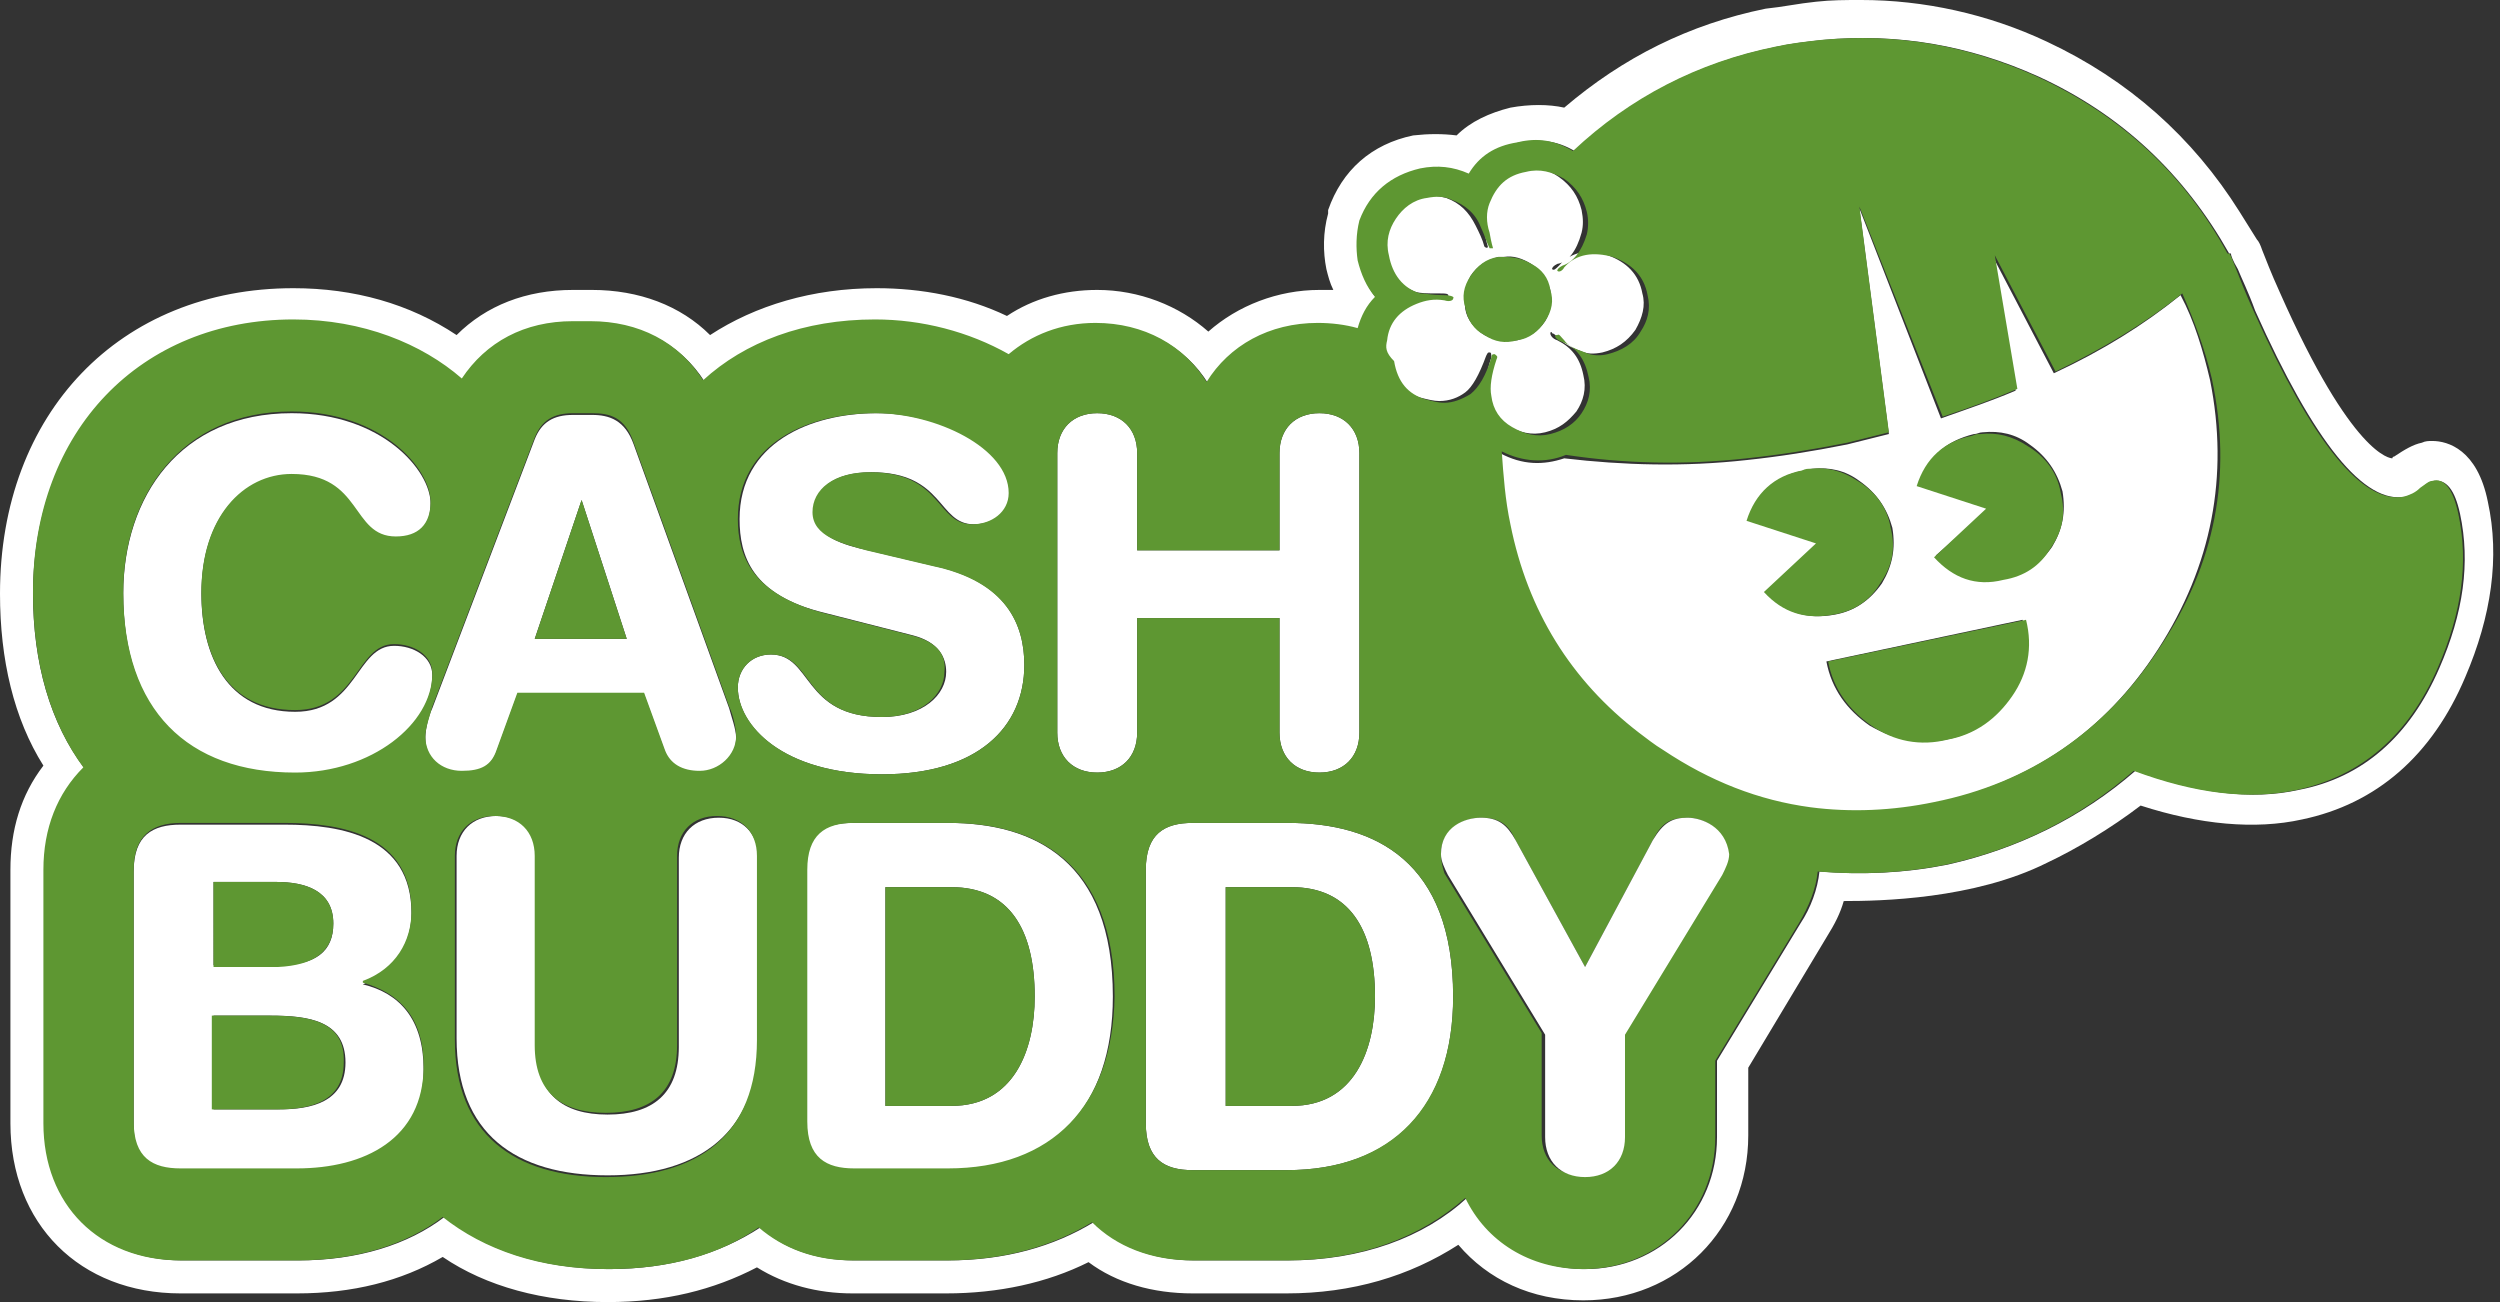 <?xml version="1.0" encoding="utf-8"?>
<!-- Generator: Adobe Illustrator 18.1.1, SVG Export Plug-In . SVG Version: 6.00 Build 0)  -->
<!--<svg version="1.2" baseProfile="tiny" id="Layer_1" xmlns="http://www.w3.org/2000/svg" xmlns:xlink="http://www.w3.org/1999/xlink"
	 x="0px" y="0px" viewBox="0 0 144 75" xml:space="preserve">-->
<svg xmlns="http://www.w3.org/2000/svg" width="144" height="75">
<rect width="100%" height="100%" fill="#333333" stroke="none"/>
<g>
	<path fill="#FFFFFF" d="M54.6,47.4h-5.5c-1.6,0-2.7,0.6-2.7,2.7v14.6c0,2,1,2.7,2.7,2.7h5.4c6.1,0,9.6-3.6,9.6-10
		C64.1,49.6,59.6,47.4,54.6,47.4z M54.8,63.7H51V51.1h3.8c3.3,0,4.8,2.4,4.8,6.3C59.6,60.5,58.4,63.7,54.8,63.7z"/>
	<path fill="#FFFFFF" d="M86.4,26.1c0,1.4,0.2,2.8,0.5,4.2c1,5,3.5,9,7.4,12c0.5,0.4,0.9,0.7,1.4,1c2.7,1.8,5.5,2.9,8.5,3.3
		c2.3,0.3,4.6,0.2,7.1-0.3c5.6-1.2,9.9-4.1,13-8.9c3.1-4.8,4.1-10,3-15.5c-0.4-1.7-0.9-3.4-1.7-4.9c-2.1,1.7-4.5,3.2-7.3,4.5
		l-3.5-6.7l1.3,7.7c-1.4,0.6-2.9,1.1-4.3,1.6L107.1,12l1.7,13c-0.8,0.2-1.6,0.4-2.4,0.6c-2,0.4-3.9,0.7-5.8,0.9
		c-3.6,0.4-7.1,0.3-10.5-0.1C88.9,26.8,87.7,26.8,86.4,26.1z M115.8,40.1c-0.9,1.3-2.1,2.2-3.7,2.5c-1.6,0.3-3,0-4.4-0.8
		c-1.3-0.9-2.2-2.1-2.5-3.7l11.3-2.4C116.9,37.3,116.7,38.7,115.8,40.1z M113.7,25c0.2,0,0.3-0.1,0.5-0.1c1-0.1,1.9,0.1,2.7,0.7
		c1,0.7,1.6,1.6,1.9,2.7c0.2,1.2,0,2.2-0.6,3.2c-0.7,1-1.6,1.6-2.7,1.8c-1.6,0.3-2.9-0.1-4-1.3l3.2-2.8l-4-1.3
		C111,26.3,112.1,25.4,113.7,25z M103.9,27.1c0.2,0,0.3-0.1,0.5-0.1c1-0.1,1.9,0.1,2.7,0.7c1,0.7,1.6,1.6,1.9,2.7
		c0.2,1.2,0,2.2-0.6,3.2c-0.7,1-1.6,1.6-2.7,1.8c-1.6,0.3-2.9-0.1-4-1.3l3.2-2.8l-4-1.3C101.2,28.4,102.3,27.4,103.9,27.1z"/>
	<path fill="#FFFFFF" d="M41.4,47.1c-1.4,0-2.3,0.9-2.3,2.3v10.9c0,2.7-1.5,3.9-4.1,3.9c-2.6,0-4.1-1.2-4.1-3.9V49.3
		c0-1.4-0.9-2.3-2.3-2.3s-2.3,0.9-2.3,2.3v10.5c0,5.5,3.4,7.9,8.7,7.9c5.3,0,8.7-2.5,8.7-7.9V49.3C43.6,48,42.8,47.1,41.4,47.1z"/>
	<path fill="#FFFFFF" d="M81.8,22.9c0.4,0.1,0.8,0.2,1.1,0.2c0.6,0,1.1-0.2,1.5-0.5c0.4-0.3,0.8-1,1.2-2.1c0.1-0.2,0.1-0.2,0.2-0.2
		c0.1,0,0.1,0.1,0.1,0.3c-0.3,0.9-0.4,1.6-0.3,2.1c0.2,0.8,0.6,1.4,1.2,1.8c0.7,0.4,1.4,0.6,2.2,0.4c0.8-0.2,1.3-0.6,1.8-1.2
		c0.4-0.6,0.6-1.3,0.4-2.1c-0.2-1-0.7-1.6-1.5-2c-0.3-0.1-0.4-0.3-0.4-0.4c0-0.1,0.1-0.1,0.1,0c0.1,0,0.2,0.1,0.4,0.3
		c0.2,0.2,0.6,0.5,1.2,0.7c0.4,0.2,0.8,0.2,1.3,0.1c0.8-0.2,1.4-0.6,1.9-1.3c0.4-0.7,0.6-1.4,0.4-2.1c-0.2-1.1-0.9-1.8-2-2.2
		c-1.1-0.4-2.1-0.2-2.8,0.6c-0.2,0.2-0.3,0.3-0.4,0.2c0-0.1,0.1-0.2,0.3-0.3c0.6-0.1,1.1-0.7,1.4-1.8c0.1-0.4,0.1-0.8,0-1.3
		c-0.2-0.8-0.6-1.4-1.3-1.9c-0.7-0.5-1.4-0.6-2.2-0.4c-1,0.2-1.7,0.8-2.1,1.8c-0.2,0.5-0.2,1.1,0,1.7c0.1,0.6,0.2,0.9,0.2,0.9
		c0,0.1-0.1,0.1-0.2,0c-0.1-0.4-0.3-0.8-0.5-1.2c-0.4-0.8-0.9-1.3-1.7-1.6c-0.4-0.1-0.9-0.2-1.4-0.1c-0.8,0.2-1.4,0.6-1.8,1.2
		c-0.4,0.7-0.6,1.4-0.4,2.1c0.2,1.1,0.8,1.8,1.8,2.2c0.3,0.1,0.7,0.1,1.3,0.1c0.5,0,0.7,0,0.6,0.2c-0.1,0.2-0.2,0.2-0.5,0.1
		c-0.5-0.1-1,0-1.6,0.2c-1,0.4-1.6,1.1-1.7,2.1c0,0.3,0,0.7,0.1,1.1C80.2,21.8,80.8,22.6,81.8,22.9z M84.7,15.9
		c0.4-0.6,0.9-0.9,1.6-1.1c0.1,0,0.2,0,0.3,0c0.6-0.1,1.1,0.1,1.6,0.4c0.6,0.4,0.9,0.9,1.1,1.5c0.1,0.7,0,1.3-0.3,1.8
		c-0.4,0.6-0.9,0.9-1.6,1.1c-0.7,0.1-1.3,0-1.9-0.3c-0.6-0.4-1-0.9-1.1-1.5C84.3,17.1,84.4,16.5,84.7,15.9z"/>
	<path fill="#FFFFFF" d="M20.9,56.7L20.9,56.7c1.9-0.8,2.8-2.4,2.8-4.1c0-4.4-4-5.1-7.3-5.1h-6c-1.6,0-2.7,0.6-2.7,2.7v14.6
		c0,2,1.1,2.7,2.7,2.7h6.7c3.9,0,7.3-1.7,7.3-5.9C24.4,58.7,23,57.2,20.9,56.7z M12.3,50.8h3.6c1.7,0,3.3,0.5,3.3,2.4
		c0,1.6-1,2.4-3.2,2.4h-3.7V50.8z M16.1,63.9h-3.8v-5.4h3.3c2.2,0,4.3,0.3,4.3,2.7C19.9,63.5,17.9,63.9,16.1,63.9z"/>
	<path fill="#FFFFFF" d="M50.8,41.3c-4.6,0-4-3.6-6.4-3.6c-1.1,0-1.9,0.8-1.9,1.9c0,2.2,2.6,5,8.3,5c5.5,0,8.2-2.7,8.2-6.3
		c0-2.3-1-4.8-5.2-5.7L50,31.7c-1.4-0.3-3.1-0.8-3.1-2.2c0-1.4,1.2-2.3,3.3-2.3c4.2,0,3.8,3,5.9,3c1.1,0,2.1-0.7,2.1-1.8
		c0-2.7-4.2-4.6-7.7-4.6c-3.8,0-7.9,1.7-7.9,6.1c0,2.1,0.7,4.4,4.9,5.4l5.1,1.3c1.5,0.4,1.9,1.3,1.9,2.1
		C54.5,40,53.2,41.3,50.8,41.3z"/>
	<path fill="#FFFFFF" d="M17,44.6c4.4,0,7.9-2.8,7.9-5.7c0-1.1-1.1-1.7-2.2-1.7c-2.2,0-2.1,3.8-5.7,3.8c-3.9,0-5.4-3.2-5.4-6.8
		c0-4.3,2.3-6.8,5.2-6.8c4.1,0,3.4,3.6,6,3.6c1.4,0,2-0.8,2-2c0-1.9-2.8-5.2-8-5.2c-6.4,0-9.7,4.8-9.7,10.4
		C7.1,41,10.8,44.6,17,44.6z"/>
	<path fill="#FFFFFF" d="M0.6,50.1v14.6c0,5.8,4,9.8,9.8,9.8h6.7c3.2,0,6-0.7,8.4-2.1C28,74.1,31.3,75,35,75c3.3,0,6.1-0.7,8.6-2
		c1.6,1,3.5,1.5,5.5,1.5h5.4c3,0,5.8-0.6,8.2-1.8c1.6,1.2,3.7,1.8,6,1.8h5.4c3.8,0,7.1-1,9.9-2.8c1.7,2,4.2,3.2,7.2,3.2
		c5.4,0,9.5-4.1,9.5-9.5v-3.9l4.5-7.5c0.5-0.8,0.8-1.4,1-2.1c2.1,0,7.5-0.1,11.7-2.2c1.7-0.8,3.7-2,5.4-3.3c3.4,1.1,6.6,1.4,9.3,0.8
		c4.3-0.9,7.5-3.7,9.4-8.2c1.5-3.5,2-6.9,1.3-10.1c-0.6-3-2.3-3.5-3.2-3.5c-0.2,0-0.4,0-0.6,0.1c-0.5,0.1-1,0.4-1.6,0.8
		c-0.1,0-0.1,0.1-0.1,0.1c-0.1,0-2.3-0.1-6.5-9.6c-0.5-1.1-0.8-1.9-1-2.4c-0.1-0.3-0.2-0.5-0.3-0.6l-1-1.6
		c-2.7-4.3-6.4-7.6-11.1-9.8c-3.4-1.6-7.1-2.4-10.7-2.4h0c-0.9,0-1.7,0-2.6,0.1c-1,0.1-1.9,0.3-2.9,0.4c-4.4,0.9-8.2,2.8-11.6,5.7
		C89.2,6,88.1,6,87,6.2c-1.2,0.3-2.3,0.8-3.1,1.6c-0.8-0.1-1.6-0.1-2.5,0c-2.4,0.5-4.1,2-4.9,4.3l0,0.2c-0.3,1.1-0.3,2.2-0.1,3.2
		c0.1,0.4,0.2,0.8,0.4,1.2c-0.3,0-0.5,0-0.8,0c-2.4,0-4.7,0.9-6.4,2.4c-1.7-1.5-4-2.4-6.4-2.4c-1.9,0-3.7,0.5-5.2,1.5
		c-2.3-1.1-4.9-1.6-7.5-1.6c-3.7,0-7,1-9.6,2.7c-1.7-1.7-4.1-2.6-6.8-2.6H33c-2.7,0-5,0.9-6.7,2.6c-2.7-1.8-5.9-2.7-9.4-2.7
		c-10,0-16.9,7.2-16.9,17.6c0,3.8,0.8,7.2,2.5,9.9C1.2,45.8,0.6,47.8,0.6,50.1z M1.9,34.2c0-9.2,6.2-15.7,15-15.7
		c4,0,7.4,1.4,9.7,3.4c1.3-2.1,3.6-3.3,6.4-3.3h1.1c2.8,0,5.1,1.2,6.5,3.4c2.3-2.2,5.8-3.5,9.9-3.5c2.7,0,5.4,0.7,7.7,2
		c1.3-1.2,3.1-1.8,5-1.8c2.8,0,5.1,1.3,6.4,3.4c1.3-2.1,3.6-3.4,6.4-3.4c0.8,0,1.6,0.1,2.3,0.3c0.2-0.6,0.5-1.2,1-1.8
		c-0.5-0.6-0.8-1.3-1-2.1c-0.2-0.8-0.1-1.5,0.1-2.3c0.6-1.7,1.7-2.7,3.5-3c0.9-0.2,1.9-0.1,2.8,0.3c0.6-1,1.6-1.6,2.8-1.9
		c1.2-0.2,2.2-0.1,3.2,0.5c3.3-3.1,7.2-5.1,11.6-6c0.9-0.2,1.8-0.3,2.7-0.4c4.3-0.4,8.4,0.3,12.4,2.1c4.8,2.2,8.4,5.6,11,10.2l0.1,0
		c0,0.1,0.1,0.4,0.4,0.9c0.2,0.5,0.6,1.3,1,2.4c3.4,7.6,6.3,11.2,8.7,10.7c0.3-0.1,0.6-0.2,0.9-0.5c0.3-0.3,0.6-0.4,0.7-0.4
		c0.7-0.1,1.2,0.5,1.5,1.9c0.6,2.8,0.2,5.7-1.2,8.9c-1.7,3.9-4.4,6.3-8.1,7c-2.7,0.6-5.8,0.2-9.4-1.1c-3.1,2.7-6.8,4.5-10.8,5.4
		c-2.5,0.5-4.9,0.6-7.4,0.4c-0.1,1-0.5,2.1-1.1,3l-4.8,7.9v4.4c0,4.3-3.3,7.6-7.6,7.6c-3,0-5.5-1.6-6.8-4.1
		c-2.5,2.3-6.1,3.6-10.3,3.6h-5.4c-2.4,0-4.4-0.8-5.8-2.2c-2.3,1.4-5.1,2.2-8.4,2.2h-5.4c-2.2,0-4.1-0.7-5.4-1.9
		c-2.3,1.5-5.2,2.4-8.7,2.4c-3.9,0-7.1-1.1-9.5-3c-2.1,1.6-5,2.5-8.4,2.5h-6.7c-4.7,0-7.9-3.2-7.9-7.9V50.1c0-2.4,0.8-4.4,2.3-5.8
		C2.9,41.7,1.9,38.2,1.9,34.2z"/>
	<path fill="#FFFFFF" d="M26.6,44.5c1.1,0,1.7-0.4,2-1.2l1.2-3.3h7.3l1.2,3.3c0.3,0.9,1.1,1.2,2,1.2c1.2,0,2.1-0.9,2.1-2
		c0-0.5-0.3-1.3-0.4-1.7l-5.5-15.2c-0.5-1.4-1.4-1.7-2.4-1.7H33c-1.1,0-1.8,0.4-2.2,1.4l-5.9,15.5c-0.2,0.4-0.4,1.2-0.4,1.7
		C24.5,43.7,25.3,44.5,26.6,44.5z M33.5,28.8L33.5,28.8l2.6,8h-5.3L33.5,28.8z"/>
	<path fill="#FFFFFF" d="M63.2,44.5c1.4,0,2.3-0.9,2.3-2.3v-6.6h8.2v6.6c0,1.4,0.9,2.3,2.3,2.3c1.4,0,2.3-0.9,2.3-2.3V26.1
		c0-1.4-0.9-2.3-2.3-2.3c-1.4,0-2.3,0.9-2.3,2.3v5.6h-8.2v-5.6c0-1.4-0.9-2.3-2.3-2.3c-1.4,0-2.3,0.9-2.3,2.3v16.1
		C60.9,43.6,61.8,44.5,63.2,44.5z"/>
	<path fill="#FFFFFF" d="M68.7,47.4c-1.6,0-2.7,0.6-2.7,2.7v14.6c0,2,1,2.7,2.7,2.7h5.4c6.1,0,9.6-3.6,9.6-10c0-7.8-4.5-10-9.5-10
		H68.7z M79.2,57.4c0,3.1-1.2,6.3-4.8,6.3h-3.8V51.1h3.8C77.7,51.1,79.2,53.5,79.2,57.4z"/>
	<path fill="#5E9732" d="M111.4,32.1c1.1,1.2,2.4,1.7,4,1.3c1.2-0.2,2.1-0.8,2.7-1.8c0.7-1,0.9-2,0.6-3.2c-0.2-1.2-0.9-2.1-1.9-2.7
		c-0.9-0.6-1.8-0.8-2.7-0.7c-0.2,0-0.3,0-0.5,0.1c-1.6,0.3-2.7,1.3-3.2,2.9l4,1.3L111.4,32.1z"/>
	<path fill="#5E9732" d="M105.3,38.1c0.3,1.6,1.2,2.8,2.5,3.7c1.3,0.9,2.8,1.2,4.4,0.8c1.6-0.3,2.8-1.2,3.7-2.5
		c0.9-1.3,1.2-2.8,0.8-4.4L105.3,38.1z"/>
	<path fill="#5E9732" d="M101.6,34.1c1.1,1.2,2.4,1.6,4,1.3c1.2-0.2,2.1-0.8,2.7-1.8c0.7-1,0.9-2,0.6-3.2c-0.2-1.2-0.9-2.1-1.9-2.7
		c-0.9-0.6-1.8-0.8-2.7-0.7c-0.2,0-0.3,0-0.5,0.1c-1.6,0.3-2.7,1.3-3.2,2.9l4,1.3L101.6,34.1z"/>
	<path fill="#5E9732" d="M85.5,19.3c0.6,0.4,1.2,0.5,1.9,0.3c0.7-0.1,1.2-0.5,1.6-1.1c0.4-0.6,0.5-1.2,0.3-1.8
		c-0.1-0.7-0.5-1.2-1.1-1.5c-0.5-0.3-1-0.4-1.6-0.4c-0.1,0-0.2,0-0.3,0c-0.7,0.1-1.2,0.5-1.6,1.1c-0.4,0.6-0.5,1.2-0.3,1.8
		C84.5,18.4,84.9,19,85.5,19.3z"/>
	<path fill="#5E9732" d="M19.2,53.2c0-1.9-1.6-2.4-3.3-2.4h-3.6v4.9H16C18.1,55.6,19.2,54.8,19.2,53.2z"/>
	<path fill="#5E9732" d="M54.8,51.1H51v12.6h3.8c3.6,0,4.8-3.2,4.8-6.3C59.6,53.5,58.1,51.1,54.8,51.1z"/>
	<path fill="#5E9732" d="M15.5,58.5h-3.3v5.4h3.8c1.8,0,3.8-0.4,3.8-2.7C19.9,58.8,17.8,58.5,15.5,58.5z"/>
	<path fill="#5E9732" d="M70.6,63.7h3.8c3.6,0,4.8-3.2,4.8-6.3c0-3.9-1.5-6.3-4.8-6.3h-3.8V63.7z"/>
	<path fill="#5E9732" d="M2.5,50.1v14.6c0,4.7,3.2,7.9,7.9,7.9h6.7c3.4,0,6.3-0.9,8.4-2.5c2.4,1.9,5.6,3,9.5,3
		c3.5,0,6.4-0.8,8.7-2.4c1.4,1.2,3.2,1.9,5.4,1.9h5.4c3.3,0,6.1-0.8,8.4-2.2c1.4,1.4,3.4,2.2,5.8,2.2h5.4c4.2,0,7.7-1.3,10.3-3.6
		c1.2,2.5,3.7,4.1,6.8,4.1c4.3,0,7.6-3.3,7.6-7.6v-4.4l4.8-7.9c0.6-1,1-2,1.1-3c2.4,0.2,4.9,0.1,7.4-0.4c4.1-0.9,7.7-2.7,10.8-5.4
		c3.5,1.3,6.6,1.7,9.4,1.1c3.7-0.8,6.4-3.1,8.1-7c1.4-3.2,1.8-6.1,1.2-8.9c-0.3-1.4-0.8-2.1-1.5-1.9c-0.2,0-0.4,0.2-0.7,0.4
		c-0.3,0.3-0.6,0.4-0.9,0.5c-2.4,0.5-5.3-3.1-8.7-10.7c-0.5-1.1-0.8-1.9-1-2.4c-0.2-0.5-0.3-0.8-0.4-0.9l-0.1,0
		c-2.5-4.6-6.2-8-11-10.2c-4-1.8-8.1-2.5-12.4-2.1c-0.9,0.1-1.8,0.2-2.7,0.4c-4.4,0.9-8.3,2.9-11.6,6c-1-0.6-2-0.8-3.2-0.5
		C86.1,8.4,85.2,9,84.6,10c-0.9-0.4-1.8-0.5-2.8-0.3c-1.7,0.4-2.9,1.4-3.5,3c-0.2,0.8-0.2,1.6-0.1,2.3c0.2,0.8,0.5,1.5,1,2.1
		c-0.5,0.5-0.8,1.1-1,1.8c-0.7-0.2-1.5-0.3-2.3-0.3c-2.8,0-5.1,1.3-6.4,3.4c-1.3-2.1-3.6-3.4-6.4-3.4c-2,0-3.7,0.7-5,1.8
		c-2.3-1.3-5-2-7.7-2c-4.1,0-7.5,1.3-9.9,3.5c-1.4-2.2-3.7-3.4-6.5-3.4H33c-2.8,0-5,1.2-6.4,3.3c-2.3-2-5.7-3.4-9.7-3.4
		c-8.8,0-15,6.4-15,15.7c0,4.1,1,7.5,2.9,10.1C3.3,45.7,2.5,47.7,2.5,50.1z M17.1,67.3h-6.7c-1.6,0-2.7-0.6-2.7-2.7V50.1
		c0-2,1.1-2.7,2.7-2.7h6c3.3,0,7.3,0.7,7.3,5.1c0,1.7-0.9,3.3-2.8,4v0.1c2.1,0.6,3.5,2,3.5,4.8C24.4,65.6,21,67.3,17.1,67.3z
		 M43.6,59.9c0,5.5-3.4,7.9-8.7,7.9c-5.3,0-8.7-2.5-8.7-7.9V49.3c0-1.4,0.9-2.3,2.3-2.3s2.3,0.9,2.3,2.3v10.9c0,2.7,1.5,3.9,4.1,3.9
		c2.6,0,4.1-1.2,4.1-3.9V49.3c0-1.4,0.9-2.3,2.3-2.3c1.4,0,2.3,0.9,2.3,2.3V59.9z M54.6,67.3h-5.4c-1.6,0-2.7-0.6-2.7-2.7V50.1
		c0-2,1-2.7,2.7-2.7h5.5c4.9,0,9.5,2.2,9.5,10C64.1,63.7,60.6,67.3,54.6,67.3z M99,50.3l-5.6,9.2v5.9c0,1.4-0.9,2.3-2.3,2.3
		c-1.4,0-2.3-0.9-2.3-2.3v-5.9l-5.6-9.2C83.1,50,83,49.6,83,49.2c0-1.5,1.4-2.1,2.3-2.1c1.1,0,1.6,0.4,2,1.3l4,7.3l3.9-7.3
		c0.5-1,1-1.3,2-1.3c0.8,0,2.2,0.5,2.2,2.1C99.4,49.6,99.2,50,99,50.3z M100.6,26.4c1.9-0.2,3.8-0.5,5.8-0.9
		c0.8-0.2,1.6-0.4,2.4-0.6l-1.7-13l4.8,12.1c1.5-0.5,2.9-1,4.3-1.6l-1.3-7.7l3.5,6.7c2.7-1.3,5.2-2.8,7.3-4.5
		c0.7,1.6,1.3,3.2,1.7,4.9c1.2,5.6,0.2,10.7-3,15.5c-3.1,4.8-7.5,7.8-13,8.9c-2.4,0.5-4.8,0.6-7.1,0.3c-3-0.4-5.8-1.5-8.5-3.3
		c-0.5-0.3-1-0.7-1.4-1c-3.9-3-6.4-7-7.4-12c-0.3-1.4-0.4-2.8-0.5-4.2c1.2,0.6,2.5,0.7,3.7,0.2C93.5,26.7,97,26.8,100.6,26.4z
		 M79.9,19.6c0.1-1,0.7-1.7,1.7-2.1c0.5-0.2,1-0.3,1.6-0.2c0.3,0.1,0.5,0,0.5-0.1c0.1-0.1-0.1-0.2-0.6-0.2c-0.6,0-1-0.1-1.3-0.1
		c-1-0.3-1.6-1.1-1.8-2.2c-0.2-0.8,0-1.5,0.4-2.1c0.4-0.6,1-1.1,1.8-1.2c0.5-0.1,1-0.1,1.4,0.1c0.8,0.3,1.4,0.8,1.7,1.6
		c0.2,0.4,0.3,0.8,0.5,1.2c0.1,0,0.2,0,0.2,0c0,0-0.1-0.3-0.2-0.9c-0.2-0.6-0.2-1.2,0-1.7c0.4-1,1-1.6,2.1-1.8
		c0.8-0.2,1.5,0,2.2,0.4c0.7,0.5,1.1,1.1,1.3,1.9c0.1,0.4,0.1,0.9,0,1.3c-0.3,1-0.8,1.6-1.4,1.8c-0.2,0.1-0.3,0.2-0.3,0.3
		c0.1,0.1,0.3,0,0.4-0.2c0.7-0.8,1.7-0.9,2.8-0.6c1.1,0.4,1.8,1.1,2,2.2c0.2,0.8,0,1.5-0.4,2.1c-0.4,0.7-1.1,1.1-1.9,1.3
		c-0.4,0.1-0.9,0.1-1.3-0.1c-0.6-0.2-1-0.4-1.2-0.7c-0.2-0.2-0.3-0.4-0.4-0.3c-0.1,0-0.1,0-0.1,0c-0.1,0.1,0.1,0.3,0.4,0.4
		c0.8,0.3,1.3,1,1.5,2c0.2,0.8,0,1.5-0.4,2.1c-0.4,0.6-1,1-1.8,1.2c-0.8,0.2-1.5,0-2.2-0.4c-0.7-0.4-1.1-1-1.2-1.8
		c-0.1-0.5,0-1.2,0.3-2.1c0.1-0.2,0-0.2-0.1-0.3c-0.1,0-0.2,0-0.2,0.2c-0.3,1-0.7,1.7-1.2,2.1c-0.5,0.3-1,0.5-1.5,0.5
		c-0.4,0-0.7-0.1-1.1-0.2c-1-0.3-1.6-1-1.8-2.2C79.8,20.3,79.8,20,79.9,19.6z M83.7,57.4c0,6.3-3.5,10-9.6,10h-5.4
		c-1.6,0-2.7-0.6-2.7-2.7V50.1c0-2,1-2.7,2.7-2.7h5.5C79.2,47.4,83.7,49.6,83.7,57.4z M60.9,26.1c0-1.4,0.9-2.3,2.3-2.3
		c1.4,0,2.3,0.9,2.3,2.3v5.6h8.2v-5.6c0-1.4,0.9-2.3,2.3-2.3c1.4,0,2.3,0.9,2.3,2.3v16.1c0,1.4-0.9,2.3-2.3,2.3
		c-1.4,0-2.3-0.9-2.3-2.3v-6.6h-8.2v6.6c0,1.4-0.9,2.3-2.3,2.3c-1.4,0-2.3-0.9-2.3-2.3V26.1z M52.5,36.6l-5.1-1.3
		c-4.1-1.1-4.9-3.3-4.9-5.4c0-4.4,4.1-6.1,7.9-6.1c3.5,0,7.7,2,7.7,4.6c0,1.1-1,1.8-2.1,1.8c-2.1,0-1.7-3-5.9-3
		c-2.1,0-3.3,1-3.3,2.3c0,1.4,1.7,1.8,3.1,2.2l3.8,0.9C58,33.5,59,36,59,38.3c0,3.6-2.7,6.3-8.2,6.3c-5.8,0-8.3-2.9-8.3-5
		c0-1.1,0.8-1.9,1.9-1.9c2.5,0,1.8,3.6,6.4,3.6c2.3,0,3.6-1.3,3.6-2.6C54.5,37.8,54.1,37,52.5,36.6z M30.8,25.2
		c0.4-1,1.1-1.4,2.2-1.4h1.1c1,0,1.9,0.2,2.4,1.7L42,40.7c0.2,0.4,0.4,1.2,0.4,1.7c0,1.1-1,2-2.1,2c-1,0-1.7-0.4-2-1.2l-1.2-3.3
		h-7.3l-1.2,3.3c-0.3,0.9-0.9,1.2-2,1.2c-1.2,0-2.1-0.8-2.1-2c0-0.5,0.3-1.3,0.4-1.7L30.8,25.2z M16.8,23.7c5.2,0,8,3.3,8,5.2
		c0,1.3-0.7,2-2,2c-2.6,0-1.9-3.6-6-3.6c-2.8,0-5.2,2.5-5.2,6.8c0,3.6,1.4,6.8,5.4,6.8c3.6,0,3.5-3.8,5.7-3.8c1.1,0,2.2,0.6,2.2,1.7
		c0,2.9-3.5,5.7-7.9,5.7c-6.2,0-9.9-3.6-9.9-10.4C7.1,28.6,10.4,23.7,16.8,23.7z"/>
	<path fill="#FFFFFF" d="M97.2,47.1c-0.9,0-1.4,0.3-2,1.3l-3.9,7.3l-4-7.3c-0.5-0.9-1-1.3-2-1.3c-0.9,0-2.3,0.5-2.3,2.1
		c0,0.4,0.2,0.8,0.4,1.2l5.6,9.2v5.9c0,1.4,0.9,2.3,2.3,2.3c1.4,0,2.3-0.9,2.3-2.3v-5.9l5.6-9.2c0.2-0.4,0.4-0.8,0.4-1.2
		C99.4,47.6,98,47.1,97.2,47.1z"/>
	<polygon fill="#5E9732" points="33.5,28.8 33.5,28.8 30.8,36.8 36.1,36.8 	"/>
</g>
</svg>

